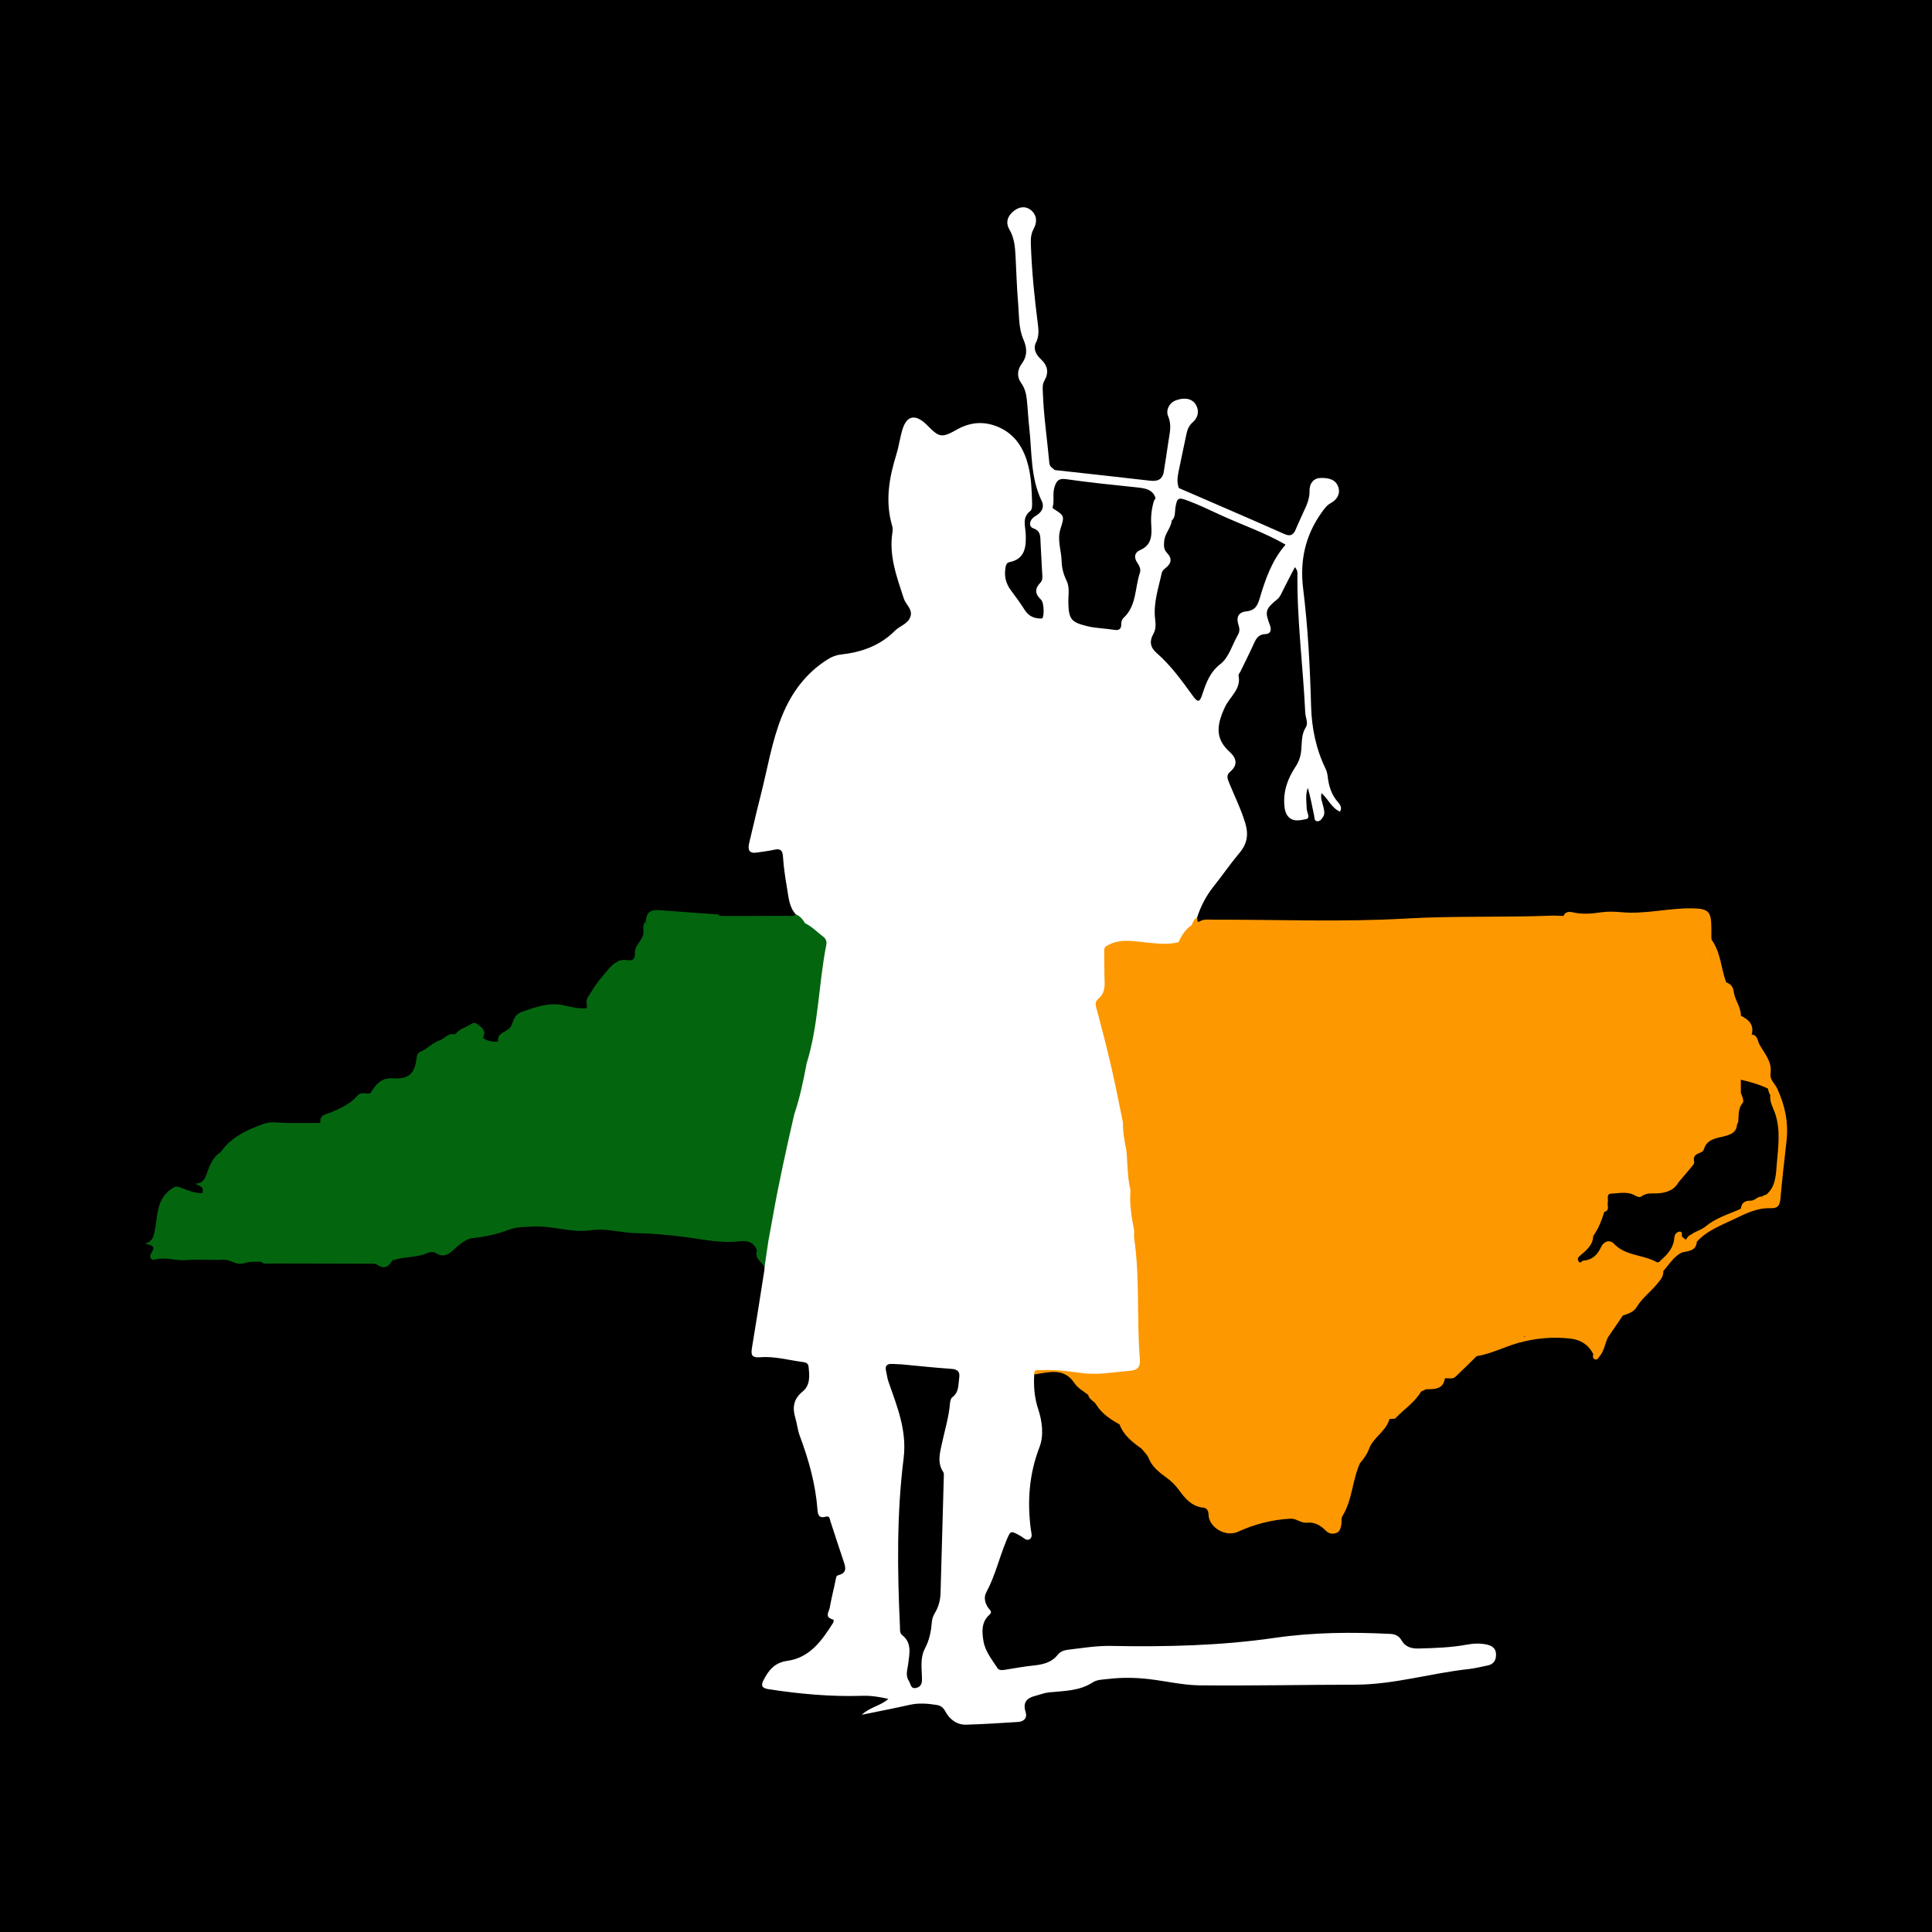 <?xml version="1.0" encoding="utf-8"?>
<!-- Generator: Adobe Illustrator 17.0.0, SVG Export Plug-In . SVG Version: 6.00 Build 0)  -->
<!DOCTYPE svg PUBLIC "-//W3C//DTD SVG 1.1//EN" "http://www.w3.org/Graphics/SVG/1.1/DTD/svg11.dtd">
<svg version="1.1" id="Layer_1" xmlns="http://www.w3.org/2000/svg" xmlns:xlink="http://www.w3.org/1999/xlink" x="0px" y="0px"
	 width="200px" height="200px" viewBox="0 0 200 200" enable-background="new 0 0 200 200" xml:space="preserve">
<rect width="200" height="200"/>
<g>
	<path fill="#FFFFFF" d="M153.911,170.244c-0.699-0.153-1.398-0.115-2.092,0.013c-1.638,0.302-3.294,0.35-4.953,0.396
		c-0.772,0.021-1.395-0.169-1.784-0.851c-0.271-0.474-0.662-0.637-1.179-0.662c-3.989-0.198-7.973-0.166-11.932,0.409
		c-5.635,0.818-11.301,0.944-16.98,0.836c-1.508-0.028-2.985,0.229-4.472,0.4c-0.39,0.045-0.777,0.205-1.01,0.501
		c-0.681,0.866-1.62,1.035-2.627,1.139c-0.918,0.094-1.828,0.269-2.742,0.412c-0.32,0.05-0.692,0.133-0.89-0.167
		c-0.575-0.874-1.27-1.75-1.44-2.768c-0.153-0.92-0.258-1.991,0.632-2.755c0.352-0.303-0.028-0.517-0.156-0.72
		c-0.33-0.524-0.476-1.054-0.17-1.623c0.898-1.666,1.318-3.517,2.036-5.253c0.467-1.131,0.43-1.141,1.519-0.534
		c0.294,0.164,0.589,0.546,0.934,0.309c0.321-0.22,0.151-0.656,0.108-0.983c-0.384-2.918-0.183-5.739,0.894-8.535
		c0.472-1.226,0.283-2.674-0.138-3.951c-0.391-1.185-0.475-2.362-0.408-3.577c0.23-0.371,0.605-0.242,0.937-0.28
		c1.357-0.154,2.662,0.191,3.98,0.403c1.533,0.332,3.041-0.005,4.556-0.178c1.491-0.17,1.849-0.493,1.73-2.012
		c-0.127-1.622-0.197-3.242-0.162-4.865c0.058-2.649-0.188-5.278-0.466-7.907c-0.2-1.335-0.357-2.674-0.356-4.027
		c-0.012-0.112-0.03-0.222-0.062-0.331c-0.137-1.31-0.238-2.624-0.367-3.935c-0.156-0.963-0.247-1.934-0.359-2.902
		c-0.649-3.831-1.562-7.602-2.56-11.355c-0.143-0.539-0.211-1.068,0.163-1.55c0.456-0.588,0.55-1.266,0.535-1.984
		c-0.016-0.764,0.017-1.529-0.009-2.292c-0.02-0.594,0.241-0.899,0.773-1.157c1.106-0.536,2.194-0.114,3.285-0.051
		c1.107,0.064,2.212,0.258,3.305-0.102c0.547-0.558,0.898-1.268,1.431-1.835c0.268-0.249,0.306-0.623,0.497-0.913
		c0.385-1.194,0.951-2.285,1.739-3.271c0.914-1.144,1.742-2.359,2.685-3.477c0.785-0.931,0.917-1.903,0.58-3.027
		c-0.441-1.472-1.128-2.843-1.704-4.259c-0.173-0.425-0.264-0.753,0.145-1.097c0.81-0.681,0.648-1.396-0.051-2.028
		c-1.407-1.273-1.486-2.586-0.482-4.689c0.504-1.057,1.675-1.825,1.391-3.231c-0.025-0.123,0.131-0.282,0.201-0.425
		c0.472-0.975,0.961-1.943,1.408-2.93c0.239-0.527,0.495-0.915,1.17-0.932c0.566-0.015,0.642-0.461,0.471-0.912
		c-0.544-1.429-0.486-1.678,0.758-2.696c0.286-0.234,0.405-0.553,0.559-0.868c0.407-0.827,0.843-1.639,1.268-2.457
		c0.223,0.28,0.263,0.466,0.261,0.651c-0.062,4.823,0.581,9.606,0.807,14.412c0.024,0.507,0.334,1.076,0.064,1.503
		c-0.484,0.763-0.399,1.591-0.479,2.398c-0.061,0.623-0.234,1.161-0.584,1.686c-0.813,1.221-1.298,2.553-1.159,4.057
		c0.033,0.353,0.086,0.687,0.296,0.989c0.516,0.739,1.315,0.506,1.932,0.396c0.517-0.091,0.093-0.704,0.082-1.076
		c-0.02-0.725-0.161-1.451,0.115-2.166c0.274,0.956,0.453,1.918,0.653,2.876c0.047,0.226-0.006,0.575,0.353,0.581
		c0.275,0.005,0.441-0.247,0.575-0.457c0.23-0.359,0.089-0.742,0.009-1.114c-0.088-0.408-0.304-0.803-0.172-1.344
		c0.721,0.651,1.052,1.554,1.917,1.921c0.268-0.482-0.074-0.817-0.281-1.062c-0.653-0.773-0.893-1.666-1.005-2.631
		c-0.032-0.28-0.119-0.566-0.242-0.82c-0.98-2.016-1.409-4.218-1.468-6.383c-0.111-4.08-0.322-8.144-0.823-12.19
		c-0.357-2.883,0.212-5.487,1.898-7.855c0.279-0.392,0.528-0.767,0.976-1.01c0.655-0.355,1.002-0.98,0.755-1.683
		c-0.286-0.814-1.098-0.931-1.84-0.907c-0.781,0.025-1.14,0.644-1.125,1.309c0.02,0.882-0.339,1.594-0.688,2.339
		c-0.283,0.604-0.543,1.218-0.814,1.828c-0.268,0.503-0.586,0.554-1.131,0.312c-3.621-1.607-7.261-3.169-10.896-4.746
		c-0.22-0.558-0.147-1.128-0.035-1.689c0.263-1.307,0.553-2.608,0.82-3.914c0.098-0.479,0.276-0.881,0.663-1.221
		c0.612-0.538,0.67-1.305,0.249-1.896c-0.475-0.666-1.333-0.611-2.019-0.355c-0.699,0.261-1.053,1.033-0.787,1.65
		c0.394,0.917,0.149,1.738,0.028,2.599c-0.154,1.1-0.336,2.195-0.507,3.292c-0.23,0.788-0.792,0.844-1.498,0.761
		c-3.253-0.382-6.511-0.73-9.767-1.09c-0.213-0.214-0.518-0.322-0.554-0.712c-0.223-2.442-0.59-4.87-0.675-7.325
		c-0.014-0.409-0.068-0.818,0.159-1.211c0.482-0.831,0.349-1.57-0.363-2.229c-0.496-0.459-0.829-1.071-0.511-1.708
		c0.329-0.657,0.282-1.287,0.197-1.946c-0.356-2.751-0.632-5.508-0.724-8.281c-0.018-0.549,0.015-1.06,0.295-1.568
		c0.375-0.677,0.34-1.402-0.27-1.917c-0.548-0.463-1.209-0.372-1.764,0.057c-0.654,0.505-0.919,1.188-0.48,1.938
		c0.491,0.838,0.581,1.738,0.63,2.663c0.09,1.688,0.135,3.38,0.279,5.063c0.105,1.229,0.034,2.503,0.542,3.661
		c0.394,0.898,0.417,1.707-0.18,2.518c-0.463,0.629-0.509,1.353-0.067,1.967c0.38,0.527,0.526,1.086,0.592,1.684
		c0.108,0.981,0.148,1.971,0.258,2.952c0.286,2.548,0.118,5.169,1.282,7.579c0.321,0.664,0.016,1.197-0.646,1.58
		c-0.635,0.367-0.745,1.081-0.222,1.263c0.797,0.277,0.726,0.848,0.754,1.448c0.048,1.051,0.106,2.102,0.167,3.153
		c0.02,0.353,0.087,0.744-0.167,1.011c-0.596,0.626-0.619,1.143,0.043,1.769c0.366,0.346,0.342,1.944,0.091,1.955
		c-0.736,0.033-1.35-0.216-1.775-0.887c-0.442-0.698-0.931-1.368-1.427-2.029c-0.507-0.677-0.699-1.42-0.574-2.249
		c0.043-0.284,0.082-0.598,0.434-0.67c1.646-0.333,1.722-1.638,1.675-2.89c-0.033-0.872-0.415-1.722,0.489-2.416
		c0.184-0.141,0.177-0.603,0.168-0.914c-0.038-1.244-0.083-2.497-0.379-3.706c-0.415-1.697-1.253-3.168-2.889-3.957
		c-1.49-0.719-3.003-0.687-4.492,0.15c-1.599,0.899-1.835,0.841-3.056-0.394c-0.067-0.068-0.133-0.137-0.204-0.201
		c-1.15-1.043-1.994-0.813-2.43,0.697c-0.238,0.826-0.351,1.688-0.606,2.508c-0.75,2.412-1.164,4.833-0.439,7.331
		c0.061,0.209,0.082,0.451,0.047,0.664c-0.403,2.436,0.442,4.656,1.17,6.899c0.209,0.645,0.966,1.119,0.672,1.91
		c-0.272,0.734-1.089,0.916-1.597,1.428c-1.53,1.542-3.464,2.223-5.574,2.455c-0.527,0.058-0.96,0.235-1.405,0.517
		c-2.246,1.418-3.739,3.456-4.71,5.862c-1.064,2.638-1.501,5.462-2.203,8.207c-0.419,1.636-0.793,3.284-1.189,4.926
		c-0.174,0.721,0.002,1.128,0.842,0.984c0.565-0.097,1.14-0.144,1.696-0.274c0.625-0.146,0.913-0.033,0.959,0.695
		c0.071,1.11,0.24,2.218,0.428,3.316c0.159,0.927,0.208,1.907,0.897,2.661c0.213,0.498,0.647,0.808,1.009,1.177
		c0.309,0.274,0.614,0.563,0.965,0.778c0.789,0.484,0.983,1.138,0.812,2.033c-0.202,1.061-0.504,2.108-0.568,3.193
		c-0.144,2.416-0.408,4.811-1.117,7.14c-0.11,0.362-0.178,0.743-0.215,1.124c-0.366,1.765-0.716,3.534-1.267,5.253
		c-1.131,4.34-2.005,8.733-2.682,13.166c-0.213,0.885-0.181,1.786-0.175,2.686c-0.004,0.095,0.002,0.192-0.012,0.286
		c-0.418,2.643-0.826,5.287-1.266,7.926c-0.121,0.728-0.163,1.179,0.857,1.093c1.469-0.123,2.909,0.302,4.363,0.487
		c0.301,0.038,0.585,0.125,0.621,0.48c0.095,0.931,0.198,1.919-0.616,2.58c-0.94,0.763-1.079,1.651-0.756,2.73
		c0.182,0.609,0.239,1.261,0.46,1.853c0.92,2.46,1.624,4.965,1.829,7.596c0.039,0.5,0.107,0.996,0.851,0.777
		c0.434-0.128,0.427,0.273,0.51,0.523c0.441,1.331,0.86,2.67,1.314,3.996c0.228,0.668,0.466,1.294-0.521,1.54
		c-0.214,0.053-0.222,0.247-0.262,0.449c-0.19,0.968-0.45,1.923-0.614,2.895c-0.069,0.41-0.574,0.992,0.296,1.227
		c0.182,0.049,0.092,0.293,0.012,0.419c-1.142,1.806-2.402,3.557-4.693,3.874c-1.32,0.183-1.932,0.955-2.46,1.973
		c-0.284,0.547-0.229,0.85,0.494,0.961c3.221,0.495,6.451,0.793,9.714,0.686c0.882-0.029,1.751,0.1,2.703,0.32
		c-0.807,0.726-1.884,0.828-2.757,1.643c1.791-0.368,3.381-0.671,4.959-1.027c0.927-0.209,1.831-0.14,2.75,0.003
		c0.439,0.068,0.701,0.232,0.932,0.656c0.455,0.84,1.186,1.425,2.197,1.393c1.784-0.056,3.567-0.162,5.348-0.282
		c0.605-0.041,0.976-0.414,0.776-1.042c-0.313-0.984,0.127-1.439,1.01-1.662c0.462-0.117,0.915-0.305,1.383-0.354
		c1.569-0.165,3.161-0.123,4.58-1.05c0.444-0.29,1.1-0.286,1.667-0.351c1.4-0.161,2.804-0.135,4.201,0.032
		c1.739,0.208,3.473,0.622,5.213,0.639c5.355,0.053,10.711-0.064,16.067-0.07c4.013-0.005,7.854-1.201,11.806-1.624
		c0.632-0.068,1.252-0.242,1.878-0.36c0.646-0.122,0.906-0.539,0.895-1.16C154.856,170.634,154.465,170.365,153.911,170.244z
		 M120.271,59.302c0.048-0.219,0.232-0.381,0.409-0.518c0.605-0.468,0.659-1.003,0.135-1.541c-0.363-0.373-0.334-0.773-0.298-1.233
		c0.06-0.765,0.66-1.307,0.772-2.04c0.006-0.028,0.011-0.056,0.017-0.084c0.403-0.358,0.299-0.924,0.384-1.401
		c0.166-0.936,0.287-1.02,1.193-0.686c1.166,0.431,2.285,0.97,3.412,1.49c2.249,1.037,4.607,1.837,6.763,3.076
		c-0.002,0.019-0.006,0.036-0.007,0.056c-1.374,1.58-2.049,3.507-2.629,5.462c-0.229,0.77-0.459,1.309-1.393,1.404
		c-0.838,0.085-1.088,0.617-0.815,1.424c0.123,0.363,0.123,0.687-0.063,1.007c-0.593,1.017-0.92,2.322-1.798,3.007
		c-1.125,0.879-1.496,1.972-1.9,3.188c-0.272,0.818-0.469,0.813-0.973,0.119c-1.142-1.573-2.276-3.155-3.751-4.44
		c-0.674-0.587-0.748-1.228-0.343-1.951c0.285-0.508,0.262-0.998,0.193-1.558C119.377,62.437,119.923,60.879,120.271,59.302z
		 M109.151,50.459c0.221-0.74,0.478-0.96,1.241-0.851c2.385,0.342,4.785,0.584,7.181,0.834c0.923,0.096,1.757,0.183,2.044,1.116
		c-0.044,0.098-0.099,0.2-0.166,0.304c-0.24,0.799-0.328,1.612-0.276,2.447c0.068,1.071,0.088,2.106-1.161,2.641
		c-0.554,0.237-0.661,0.739-0.298,1.277c0.218,0.324,0.418,0.687,0.285,1.075c-0.537,1.564-0.321,3.402-1.695,4.664
		c-0.193,0.177-0.234,0.451-0.236,0.711c-0.004,0.492-0.31,0.592-0.705,0.527c-0.943-0.156-1.905-0.157-2.839-0.388
		c-1.642-0.404-1.894-0.721-1.93-2.431c-0.016-0.76,0.166-1.559-0.182-2.266c-0.32-0.65-0.499-1.33-0.515-2.02
		c-0.025-1.107-0.478-2.204-0.128-3.317c0.433-1.378,0.445-1.374-0.716-2.118c-0.037-0.031-0.07-0.063-0.101-0.096
		C109.171,51.894,108.942,51.16,109.151,50.459z M99.296,142.649c-0.105,0.714-0.011,1.475-0.711,1.99
		c-0.149,0.11-0.221,0.394-0.238,0.604c-0.112,1.406-0.53,2.748-0.823,4.116c-0.219,1.027-0.54,2.053,0.134,3.047
		c0.077,0.114,0.049,0.31,0.045,0.467c-0.11,4.015-0.223,8.029-0.338,12.044c-0.021,0.746-0.212,1.447-0.602,2.088
		c-0.186,0.306-0.28,0.632-0.308,0.991c-0.074,0.925-0.26,1.816-0.704,2.654c-0.502,0.948-0.338,1.991-0.309,3.006
		c0.013,0.47,0,0.909-0.555,1.065c-0.632,0.177-0.596-0.409-0.802-0.718c-0.384-0.574-0.139-1.168-0.069-1.76
		c0.125-1.064,0.418-2.161-0.635-2.992c-0.265-0.21-0.205-0.59-0.22-0.905c-0.269-5.802-0.34-11.611,0.381-17.377
		c0.362-2.897-0.675-5.369-1.568-7.941c-0.124-0.356-0.161-0.742-0.251-1.111c-0.141-0.578,0.148-0.749,0.661-0.724
		c0.318,0.016,0.636,0.03,0.953,0.046c1.713,0.16,3.424,0.345,5.14,0.464C99.139,141.75,99.393,141.987,99.296,142.649z"/>
	<path fill="#04650F" d="M85.234,96.979c-0.627-0.473-1.167-1.065-1.893-1.405c-0.238-0.395-0.515-0.749-0.965-0.922
		c-0.302,0.265-0.669,0.15-1.007,0.153c-2.035,0.016-4.07,0.015-6.104,0.02c0,0,0,0,0,0c0,0,0,0,0,0
		c-0.246-0.004-0.492-0.008-0.738-0.012c0,0,0,0,0,0c0,0,0,0,0.001,0c-0.076-0.054-0.148-0.149-0.227-0.155
		c-2.037-0.151-4.075-0.277-6.11-0.442c-0.882-0.071-1.307,0.298-1.326,1.167c0,0,0,0,0,0c0,0,0,0,0,0
		c-0.324,0.256-0.279,0.688-0.254,0.968c0.086,0.944-0.941,1.418-0.884,2.3c0.038,0.589-0.205,0.843-0.768,0.745
		c-0.919-0.16-1.498,0.382-2.013,0.984c-0.619,0.724-1.252,1.458-1.726,2.276c-0.225,0.388-0.654,0.811-0.463,1.379c0,0,0,0,0,0
		c0,0,0,0,0,0c-0.004,0.11-0.008,0.22-0.012,0.329c-0.891,0.11-1.72-0.177-2.58-0.331c-1.414-0.253-2.729,0.216-4.097,0.699
		c-0.956,0.338-0.868,1.061-1.217,1.578c-0.382,0.567-1.438,0.556-1.286,1.525c-0.552,0.002-1.098-0.02-1.553-0.397c0,0,0,0,0,0
		c0,0,0,0,0,0c0.186-0.442,0.188-0.82-0.255-1.148c-0.282-0.209-0.562-0.556-0.896-0.33c-0.565,0.384-1.299,0.508-1.722,1.106
		c0,0,0,0,0,0c-0.047-0.002-0.095-0.002-0.142,0c-0.648-0.12-1.017,0.482-1.433,0.612c-0.804,0.252-1.283,0.886-1.997,1.173
		c-0.29,0.116-0.408,0.328-0.443,0.658c-0.171,1.606-0.804,2.231-2.436,2.118c-1.27-0.088-1.804,0.683-2.358,1.548
		c-0.443,0.095-0.953-0.194-1.338,0.253c-0.725,0.845-1.7,1.281-2.701,1.712c-0.466,0.201-1.264,0.229-1.12,1.109l0,0l-0.003-0.003
		c-1.115,0.002-2.23,0.002-3.345,0.007c-0.828,0.004-1.732-0.198-2.468,0.064c-1.724,0.615-3.424,1.371-4.531,2.972
		c-0.79,0.489-1.121,1.358-1.393,2.122c-0.237,0.666-0.414,1.097-1.26,1.127c0.491,0.223,1.039,0.334,0.748,0.986
		c-0.828-0.007-1.574-0.341-2.324-0.625c-0.355-0.135-0.514-0.045-0.819,0.156c-1.669,1.103-1.42,2.957-1.802,4.54
		c-0.123,0.512-0.197,0.912-0.974,1.152c0.784,0.143,1.128,0.308,0.696,0.909c-0.276,0.385-0.159,0.868,0.39,0.723
		c1.062-0.279,2.07,0.151,3.117,0.068c1.298-0.103,2.613,0.022,3.917-0.044c0.753-0.038,1.353,0.627,2.111,0.371
		c0.591-0.2,1.194-0.148,1.797-0.157c0.289,0.295,0.659,0.178,0.995,0.18c3.369,0.013,6.739,0.012,10.108,0.023
		c0.313,0.001,0.699-0.047,0.925,0.109c0.794,0.549,1.215,0.13,1.601-0.502c0,0,0,0,0,0l0.085,0.003c0,0,0.085-0.004,0.085-0.004
		c0,0,0,0,0,0c1.101-0.367,2.307-0.219,3.391-0.701c0.244-0.109,0.645-0.173,0.833-0.047c1.079,0.725,1.681-0.134,2.338-0.682
		c0.47-0.393,0.987-0.771,1.543-0.83c1.28-0.136,2.535-0.403,3.713-0.855c0.872-0.335,1.719-0.292,2.59-0.339
		c1.99-0.108,3.926,0.682,5.92,0.381c1.605-0.242,3.154,0.286,4.754,0.302c1.491,0.015,3.058,0.167,4.577,0.346
		c2.008,0.236,4.046,0.741,6.104,0.497c0.855-0.101,1.469,0.116,1.781,0.96c-0.329,0.839,0.524,1.155,0.768,1.741
		c0.133-0.904,0.266-1.807,0.399-2.71c0,0,0,0,0,0c0,0,0,0,0,0c0.154-0.84,0.314-1.679,0.462-2.521
		c0.623-3.558,1.413-7.082,2.218-10.602c0.582-1.72,0.949-3.492,1.283-5.272c0,0,0-0.001,0-0.001
		c1.241-3.996,1.232-8.199,2.034-12.267C85.603,97.484,85.506,97.183,85.234,96.979z M66.921,95.508
		c0.001-0.005,0.001-0.009,0.002-0.014c0.002-0.004,0.004-0.007,0.006-0.011c-0.013,0.077-0.029,0.154-0.043,0.231
		c-0.003-0.046-0.005-0.092-0.01-0.138C66.893,95.576,66.908,95.554,66.921,95.508z"/>
	<path fill="#FD9800" d="M183.986,112.702c-0.242-0.531-0.819-0.929-0.696-1.617c0.166-1.201-0.648-2.05-1.16-2.977
		c-0.185-0.335-0.173-0.972-0.796-1.01c0,0,0,0,0,0.001c0,0,0,0,0-0.001c0,0,0,0,0,0c0.278-1.022-0.307-1.549-1.117-1.947
		c0.012-0.912-0.636-1.63-0.743-2.502c-0.062-0.506-0.32-0.799-0.78-0.953c0,0,0,0,0,0c-0.54-1.454-0.557-3.086-1.501-4.402
		c0,0,0,0,0,0c-0.018-0.061-0.028-0.124-0.031-0.188c-0.001-0.381,0-0.762-0.003-1.144c-0.015-1.622-0.334-1.903-1.969-1.932
		c-2.463-0.043-4.883,0.634-7.358,0.4c-0.693-0.065-1.409-0.085-2.094,0.014c-0.98,0.142-1.936,0.227-2.916,0
		c-0.353-0.082-0.783-0.097-0.97,0.376c-0.411-0.013-0.823-0.049-1.233-0.033c-5.003,0.2-10.004,0.008-15.02,0.297
		c-6.671,0.384-13.38,0.104-20.073,0.119c-0.434,0.001-0.87-0.084-1.303,0.161c-0.408,0.231-0.207-0.23-0.307-0.357
		c-0.375,0.131-0.39,0.535-0.599,0.792c-0.62,0.437-1.007,1.051-1.313,1.727c0,0,0,0,0.001,0c0,0-0.001,0-0.001,0.001
		c-1.063,0.301-2.14,0.147-3.205,0.056c-1.343-0.115-2.669-0.46-3.993,0.208c-0.333,0.168-0.507,0.24-0.498,0.621
		c0.025,1.081-0.002,2.163,0.043,3.243c0.028,0.676-0.103,1.266-0.624,1.716c-0.3,0.259-0.359,0.502-0.249,0.91
		c0.551,2.044,1.082,4.096,1.559,6.158c0.443,1.912,0.81,3.841,1.21,5.762c0,0,0,0,0,0.001c0,0,0,0,0,0
		c-0.016,0.959,0.157,1.894,0.342,2.827c-0.012,0.043-0.002,0.092,0.029,0.146c0.11,1.359,0.09,2.732,0.417,4.068
		c0,0.001,0,0.002,0.001,0.003l-0.008,0.004c-0.119,1.419,0.122,2.805,0.389,4.188c0,0,0,0.001,0,0.001
		c-0.004,0.253-0.042,0.512-0.006,0.76c0.61,4.134,0.246,8.313,0.586,12.458c0.07,0.849-0.207,1.189-1.089,1.255
		c-1.67,0.125-3.326,0.469-5.012,0.211c-1.372-0.195-2.749-0.344-4.137-0.286c-0.291,0.012-0.749-0.147-0.695,0.444
		c1.494-0.21,3.065-0.753,4.155,0.89c0.364,0.549,0.935,0.838,1.429,1.225c0.088,0.487,0.6,0.625,0.823,0.991
		c0.584,0.959,1.478,1.54,2.422,2.07v0l0.003,0.001l0,0c0.426,1.136,1.332,1.836,2.274,2.505c0,0,0,0,0,0
		c0.251,0.324,0.591,0.612,0.735,0.978c0.358,0.909,1.098,1.48,1.816,1.999c0.544,0.393,0.961,0.807,1.352,1.346
		c0.576,0.795,1.234,1.576,2.305,1.765c0,0,0,0,0,0c0,0,0,0,0,0c0.485,0.001,0.724,0.248,0.727,0.73
		c0.033,1.354,1.79,2.365,3.04,1.792c1.723-0.79,3.527-1.261,5.437-1.359c0.645-0.033,1.077,0.483,1.718,0.412
		c0.755-0.084,1.421,0.285,1.92,0.803c0.328,0.341,0.646,0.378,1.017,0.299c0.445-0.095,0.541-0.497,0.617-0.874
		c0.061-0.306-0.05-0.637,0.129-0.931c1.02-1.674,1.007-3.689,1.797-5.439c0.37-0.459,0.731-0.905,0.94-1.485
		c0.436-1.211,1.775-1.827,2.123-3.113c0.215-0.023,0.515,0.035,0.628-0.085c0.872-0.925,1.987-1.618,2.641-2.75
		c0.175-0.079,0.35-0.159,0.525-0.238c1.326,0.031,1.762-0.223,1.953-1.137l0,0c0.368-0.021,0.782,0.126,1.085-0.157
		c0.743-0.693,1.458-1.416,2.184-2.127c0,0,0,0,0.001,0c1.504-0.239,2.857-0.963,4.317-1.373c1.822-0.512,3.597-0.653,5.427-0.443
		c1.022,0.117,1.847,0.633,2.327,1.596c-0.026,0.218-0.091,0.461,0.202,0.551c0.24,0.074,0.304-0.138,0.429-0.281
		c0.498-0.571,0.576-1.322,0.88-1.974c0,0,0,0,0,0c0.518-0.761,1.037-1.523,1.555-2.284c0.54-0.183,1.111-0.343,1.424-0.868
		c0.57-0.956,1.483-1.605,2.172-2.459c0.332-0.412,0.63-0.738,0.595-1.278c0.601-0.68,1.062-1.5,1.921-1.92
		c0.66-0.17,1.471-0.129,1.547-1.111c0,0,0,0,0,0c1.069-1.193,2.579-1.716,3.944-2.383c1.122-0.548,2.348-1.142,3.67-1.091
		c0.792,0.031,0.978-0.304,1.041-0.989c0.181-1.986,0.404-3.971,0.628-5.95C185.16,116.167,184.777,114.437,183.986,112.702z
		 M137.337,95.76c-0.008,0-0.017,0-0.025,0c0,0,0,0,0,0c0.009-0.002,0.018-0.003,0.027-0.005
		C137.338,95.756,137.338,95.758,137.337,95.76z M175.287,103.23c-0.009,0.001-0.017,0.001-0.026,0.002
		c0.011-0.009,0.023-0.018,0.034-0.027C175.292,103.213,175.29,103.221,175.287,103.23z M177.118,105.203
		c-0.01-0.004-0.018-0.009-0.028-0.013c0.003-0.002,0.006-0.004,0.009-0.007C177.105,105.19,177.112,105.196,177.118,105.203z
		 M177.164,98.783c0,0.016-0.001,0.033-0.001,0.049c0,0-0.006-0.007-0.006-0.007c0,0.001,0,0.003,0,0.005
		c0.001,0,0.003,0.001,0.004,0.002c0.002,0.003,0.004,0.006,0.006,0.009c-0.003,0.002-0.007,0.004-0.01,0.007
		c0-0.006,0-0.012,0-0.018c-0.014-0.005-0.027-0.01-0.04-0.016C177.132,98.806,177.148,98.795,177.164,98.783z M149.587,142.673
		L149.587,142.673C149.587,142.673,149.587,142.673,149.587,142.673L149.587,142.673z M157.772,138.386
		c-0.008-0.018-0.02-0.037-0.034-0.057c0.056,0.005,0.115,0.01,0.178,0.016C157.867,138.358,157.82,138.372,157.772,138.386z
		 M176.57,126.952c-0.397,0.328-0.892,0.483-1.339,0.72c-0.025,0.028-0.046,0.057-0.065,0.087c-0.308,0.083-0.485,0.308-0.633,0.562
		c-0.165-0.072-0.283-0.21-0.425-0.313c0.013-0.23,0.048-0.506-0.204-0.512c-0.281-0.007-0.562,0.273-0.582,0.637
		c-0.056,0.998-0.658,1.672-1.349,2.291c-0.061,0.055-0.121,0.136-0.19,0.193c-0.056,0.023-0.112,0.045-0.169,0.066
		c-0.035-0.001-0.073-0.008-0.115-0.032c-1.361-0.757-3.083-0.635-4.29-1.764c0,0,0,0,0,0c-0.566-0.717-1.219-0.313-1.44,0.159
		c-0.404,0.864-0.916,1.378-1.869,1.457c-0.17,0.014-0.314,0.412-0.507,0.03c-0.138-0.273-0.012-0.383,0.222-0.584
		c0.615-0.527,1.285-1.062,1.315-1.993c0.536-0.761,0.877-1.611,1.142-2.496c0.589-0.151,0.302-0.629,0.364-0.976c0,0,0,0,0,0
		c0.088-0.327-0.201-0.9,0.364-0.92c0.801-0.028,1.642-0.248,2.41,0.167c0.237,0.128,0.507,0.276,0.705,0.126
		c0.594-0.453,1.267-0.262,1.91-0.338c0.786-0.092,1.507-0.353,1.924-1.111c0.452-0.535,0.906-1.069,1.356-1.605
		c0.144-0.171,0.32-0.362,0.267-0.589c-0.129-0.552,0.232-0.736,0.625-0.889c0.189-0.073,0.322-0.139,0.389-0.359
		c0.241-0.786,0.814-1.044,1.606-1.219c1.167-0.257,1.785-0.456,1.837-1.421c0.031-0.025,0.062-0.051,0.093-0.076
		c0.11-0.702-0.055-1.459,0.482-2.078c0.124-0.143,0.027-0.428-0.039-0.641c-0.037-0.127-0.099-0.248-0.152-0.371
		c0-0.456,0-0.913,0-1.386c1.028,0.238,1.95,0.502,2.81,0.924c0.018,0.06,0.032,0.123,0.041,0.193
		c0.033,0.14,0.081,0.276,0.154,0.401c0.014,0.028,0.028,0.056,0.043,0.084c-0.094,0.693,0.305,1.308,0.506,1.909
		c0.575,1.723,0.311,3.458,0.17,5.153c-0.092,1.113-0.091,2.425-1.113,3.247c-0.034,0.005-0.065,0.013-0.101,0.016
		c-0.094,0.029-0.183,0.067-0.267,0.119c-0.015,0.02-0.032,0.038-0.047,0.058c-0.458-0.078-0.737,0.432-1.179,0.417
		c-0.648-0.023-0.953,0.276-1.011,0.8c-0.058,0.035-0.115,0.072-0.17,0.113C178.853,125.718,177.597,126.103,176.57,126.952z"/>
</g>
</svg>
